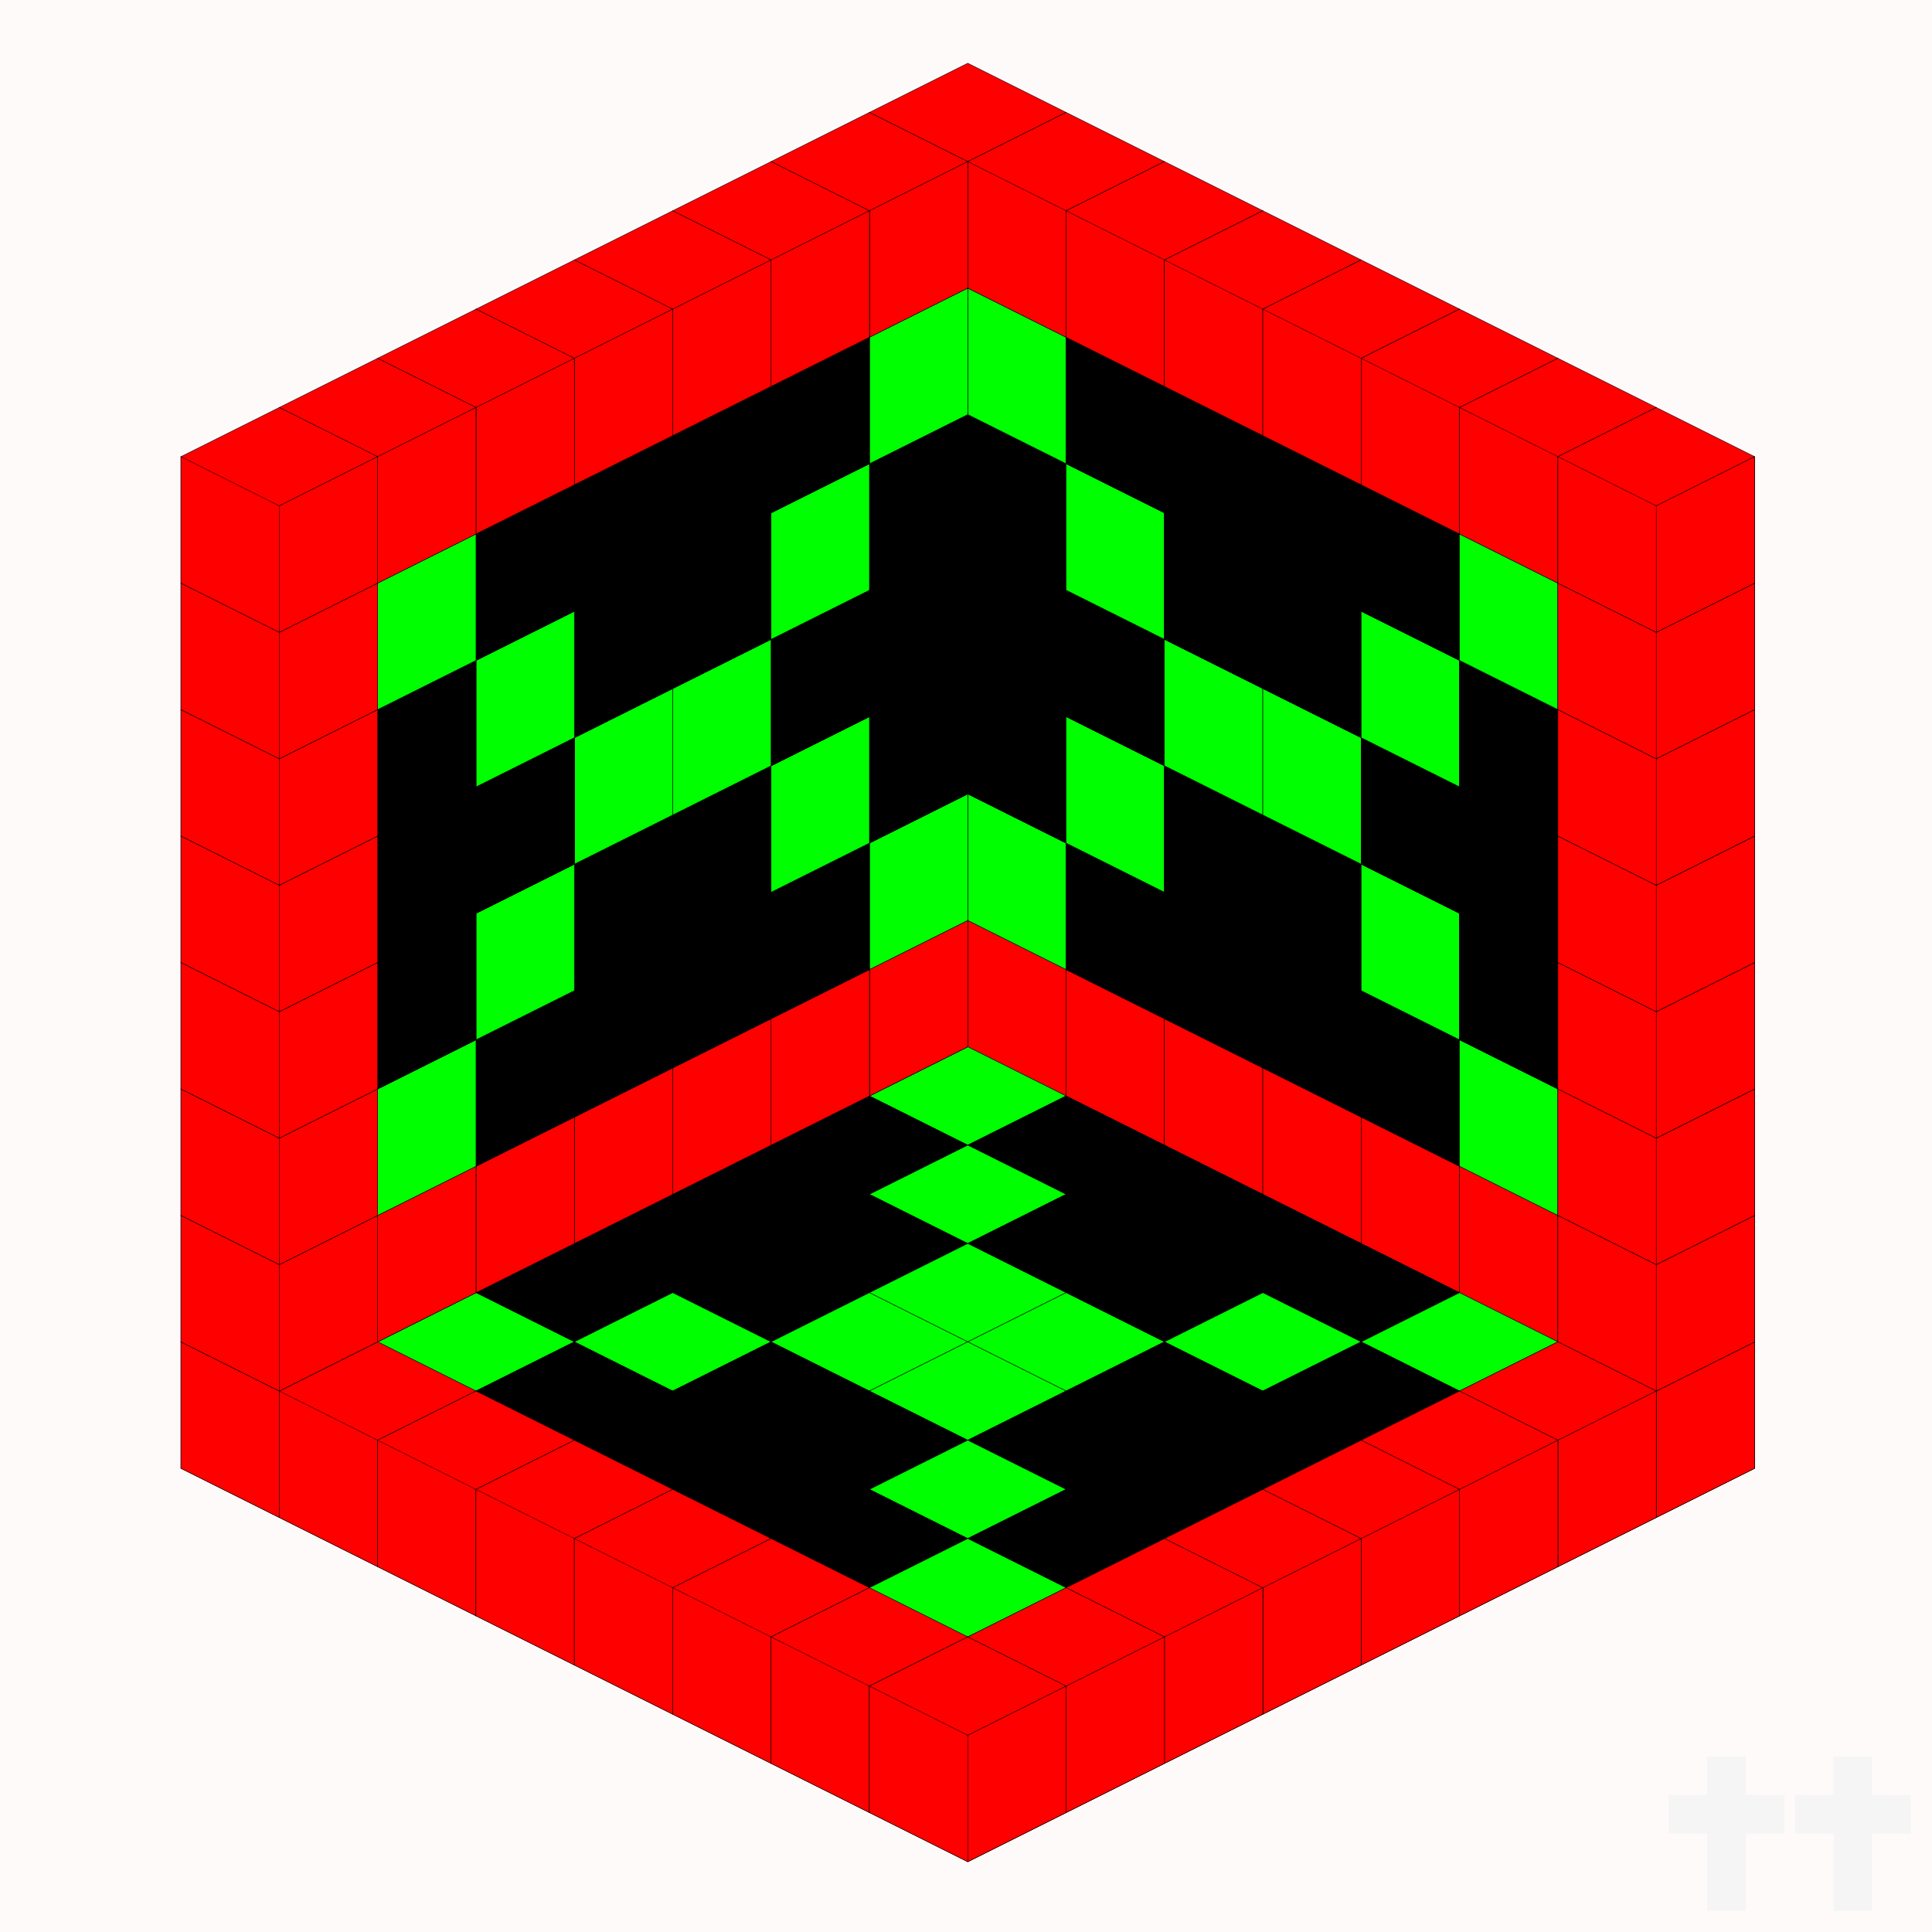 <svg version="1.0" xmlns="http://www.w3.org/2000/svg" width="1100pt" height="1100pt" viewBox="0 0 1100 1100" preserveAspectRatio="xMidYMid meet" xmlns:xlink="http://www.w3.org/1999/xlink"><rect x="0" y="0" width="1100" height="1100" fill="#333333" stroke="none"/> <defs> <g id="cube" class="cube-unit" transform="scale(0.25,0.25)"> <polygon style="stroke:#000000;" points="480,112 256,0 32,112 32,400 256,512 480,400 "/> <polygon style="stroke:#000000;" points="256,224 32,112 32,400 256,512 480,400 480,112 "/> <polygon style="stroke:#000000;" points="256,224 256,512 480,400 480,112 "/> </g> </defs> <g transform="translate(0,1100) scale(0.1,-0.1)" fill="#000000" stroke="none"> <path d="M0 5500 l0 -5500 5500 0 5500 0 0 5500 0 5500 -5500 0 -5500 0 0 -5500z" fill="#FFFAFA"/></g><use xlink:href="#cube" x="487" y="540" fill="#000000"/><use xlink:href="#cube" x="543" y="568" fill="#000000"/><use xlink:href="#cube" x="599" y="596" fill="#000000"/><use xlink:href="#cube" x="655" y="624" fill="#000000"/><use xlink:href="#cube" x="711" y="652" fill="#FF0000"/><use xlink:href="#cube" x="767" y="680" fill="#000000"/><use xlink:href="#cube" x="823" y="708" fill="#000000"/><use xlink:href="#cube" x="879" y="736" fill="#FF0000"/><use xlink:href="#cube" x="487" y="468" fill="#FF0000"/><use xlink:href="#cube" x="543" y="496" fill="#FF0000"/><use xlink:href="#cube" x="599" y="524" fill="#FF0000"/><use xlink:href="#cube" x="655" y="552" fill="#FF0000"/><use xlink:href="#cube" x="711" y="580" fill="#FF0000"/><use xlink:href="#cube" x="767" y="608" fill="#FF0000"/><use xlink:href="#cube" x="823" y="636" fill="#FF0000"/><use xlink:href="#cube" x="879" y="664" fill="#FF0000"/><use xlink:href="#cube" x="487" y="396" fill="#000000"/><use xlink:href="#cube" x="543" y="424" fill="#00FF00"/><use xlink:href="#cube" x="599" y="452" fill="#000000"/><use xlink:href="#cube" x="655" y="480" fill="#000000"/><use xlink:href="#cube" x="711" y="508" fill="#000000"/><use xlink:href="#cube" x="767" y="536" fill="#000000"/><use xlink:href="#cube" x="823" y="564" fill="#00FF00"/><use xlink:href="#cube" x="879" y="592" fill="#FF0000"/><use xlink:href="#cube" x="487" y="324" fill="#000000"/><use xlink:href="#cube" x="543" y="352" fill="#000000"/><use xlink:href="#cube" x="599" y="380" fill="#00FF00"/><use xlink:href="#cube" x="655" y="408" fill="#000000"/><use xlink:href="#cube" x="711" y="436" fill="#000000"/><use xlink:href="#cube" x="767" y="464" fill="#00FF00"/><use xlink:href="#cube" x="823" y="492" fill="#000000"/><use xlink:href="#cube" x="879" y="520" fill="#FF0000"/><use xlink:href="#cube" x="543" y="280" fill="#000000"/><use xlink:href="#cube" x="599" y="308" fill="#000000"/><use xlink:href="#cube" x="655" y="336" fill="#00FF00"/><use xlink:href="#cube" x="711" y="364" fill="#00FF00"/><use xlink:href="#cube" x="767" y="392" fill="#000000"/><use xlink:href="#cube" x="823" y="420" fill="#000000"/><use xlink:href="#cube" x="879" y="448" fill="#FF0000"/><use xlink:href="#cube" x="487" y="180" fill="#000000"/><use xlink:href="#cube" x="543" y="208" fill="#000000"/><use xlink:href="#cube" x="599" y="236" fill="#00FF00"/><use xlink:href="#cube" x="655" y="264" fill="#000000"/><use xlink:href="#cube" x="711" y="292" fill="#000000"/><use xlink:href="#cube" x="767" y="320" fill="#00FF00"/><use xlink:href="#cube" x="823" y="348" fill="#000000"/><use xlink:href="#cube" x="879" y="376" fill="#FF0000"/><use xlink:href="#cube" x="543" y="136" fill="#00FF00"/><use xlink:href="#cube" x="599" y="164" fill="#000000"/><use xlink:href="#cube" x="655" y="192" fill="#000000"/><use xlink:href="#cube" x="711" y="220" fill="#000000"/><use xlink:href="#cube" x="767" y="248" fill="#000000"/><use xlink:href="#cube" x="823" y="276" fill="#00FF00"/><use xlink:href="#cube" x="879" y="304" fill="#FF0000"/><use xlink:href="#cube" x="487" y="36" fill="#FF0000"/><use xlink:href="#cube" x="543" y="64" fill="#FF0000"/><use xlink:href="#cube" x="599" y="92" fill="#FF0000"/><use xlink:href="#cube" x="655" y="120" fill="#FF0000"/><use xlink:href="#cube" x="711" y="148" fill="#FF0000"/><use xlink:href="#cube" x="767" y="176" fill="#FF0000"/><use xlink:href="#cube" x="823" y="204" fill="#FF0000"/><use xlink:href="#cube" x="879" y="232" fill="#FF0000"/><use xlink:href="#cube" x="431" y="568" fill="#000000"/><use xlink:href="#cube" x="487" y="596" fill="#00FF00"/><use xlink:href="#cube" x="543" y="624" fill="#000000"/><use xlink:href="#cube" x="599" y="652" fill="#000000"/><use xlink:href="#cube" x="655" y="680" fill="#000000"/><use xlink:href="#cube" x="711" y="708" fill="#000000"/><use xlink:href="#cube" x="767" y="736" fill="#00FF00"/><use xlink:href="#cube" x="823" y="764" fill="#FF0000"/><use xlink:href="#cube" x="431" y="496" fill="#FF0000"/><use xlink:href="#cube" x="431" y="424" fill="#00FF00"/><use xlink:href="#cube" x="431" y="352" fill="#000000"/><use xlink:href="#cube" x="431" y="280" fill="#000000"/><use xlink:href="#cube" x="431" y="208" fill="#000000"/><use xlink:href="#cube" x="431" y="136" fill="#00FF00"/><use xlink:href="#cube" x="431" y="64" fill="#FF0000"/><use xlink:href="#cube" x="375" y="596" fill="#000000"/><use xlink:href="#cube" x="431" y="624" fill="#000000"/><use xlink:href="#cube" x="487" y="652" fill="#00FF00"/><use xlink:href="#cube" x="543" y="680" fill="#000000"/><use xlink:href="#cube" x="599" y="708" fill="#000000"/><use xlink:href="#cube" x="655" y="736" fill="#00FF00"/><use xlink:href="#cube" x="711" y="764" fill="#000000"/><use xlink:href="#cube" x="767" y="792" fill="#FF0000"/><use xlink:href="#cube" x="375" y="524" fill="#FF0000"/><use xlink:href="#cube" x="375" y="452" fill="#000000"/><use xlink:href="#cube" x="375" y="380" fill="#00FF00"/><use xlink:href="#cube" x="375" y="308" fill="#000000"/><use xlink:href="#cube" x="375" y="236" fill="#00FF00"/><use xlink:href="#cube" x="375" y="164" fill="#000000"/><use xlink:href="#cube" x="375" y="92" fill="#FF0000"/><use xlink:href="#cube" x="319" y="624" fill="#000000"/><use xlink:href="#cube" x="375" y="652" fill="#000000"/><use xlink:href="#cube" x="431" y="680" fill="#000000"/><use xlink:href="#cube" x="487" y="708" fill="#00FF00"/><use xlink:href="#cube" x="543" y="736" fill="#00FF00"/><use xlink:href="#cube" x="599" y="764" fill="#000000"/><use xlink:href="#cube" x="655" y="792" fill="#000000"/><use xlink:href="#cube" x="711" y="820" fill="#FF0000"/><use xlink:href="#cube" x="319" y="552" fill="#FF0000"/><use xlink:href="#cube" x="319" y="480" fill="#000000"/><use xlink:href="#cube" x="319" y="408" fill="#000000"/><use xlink:href="#cube" x="319" y="336" fill="#00FF00"/><use xlink:href="#cube" x="319" y="264" fill="#000000"/><use xlink:href="#cube" x="319" y="192" fill="#000000"/><use xlink:href="#cube" x="319" y="120" fill="#FF0000"/><use xlink:href="#cube" x="263" y="652" fill="#000000"/><use xlink:href="#cube" x="319" y="680" fill="#000000"/><use xlink:href="#cube" x="375" y="708" fill="#000000"/><use xlink:href="#cube" x="431" y="736" fill="#00FF00"/><use xlink:href="#cube" x="487" y="764" fill="#00FF00"/><use xlink:href="#cube" x="543" y="792" fill="#000000"/><use xlink:href="#cube" x="599" y="820" fill="#000000"/><use xlink:href="#cube" x="655" y="848" fill="#FF0000"/><use xlink:href="#cube" x="263" y="580" fill="#FF0000"/><use xlink:href="#cube" x="263" y="508" fill="#000000"/><use xlink:href="#cube" x="263" y="436" fill="#000000"/><use xlink:href="#cube" x="263" y="364" fill="#00FF00"/><use xlink:href="#cube" x="263" y="292" fill="#000000"/><use xlink:href="#cube" x="263" y="220" fill="#000000"/><use xlink:href="#cube" x="263" y="148" fill="#FF0000"/><use xlink:href="#cube" x="207" y="680" fill="#000000"/><use xlink:href="#cube" x="263" y="708" fill="#000000"/><use xlink:href="#cube" x="319" y="736" fill="#00FF00"/><use xlink:href="#cube" x="375" y="764" fill="#000000"/><use xlink:href="#cube" x="431" y="792" fill="#000000"/><use xlink:href="#cube" x="487" y="820" fill="#00FF00"/><use xlink:href="#cube" x="543" y="848" fill="#000000"/><use xlink:href="#cube" x="599" y="876" fill="#FF0000"/><use xlink:href="#cube" x="207" y="608" fill="#FF0000"/><use xlink:href="#cube" x="207" y="536" fill="#000000"/><use xlink:href="#cube" x="207" y="464" fill="#00FF00"/><use xlink:href="#cube" x="207" y="392" fill="#000000"/><use xlink:href="#cube" x="207" y="320" fill="#00FF00"/><use xlink:href="#cube" x="207" y="248" fill="#000000"/><use xlink:href="#cube" x="207" y="176" fill="#FF0000"/><use xlink:href="#cube" x="151" y="708" fill="#FF0000"/><use xlink:href="#cube" x="207" y="736" fill="#00FF00"/><use xlink:href="#cube" x="263" y="764" fill="#000000"/><use xlink:href="#cube" x="319" y="792" fill="#000000"/><use xlink:href="#cube" x="375" y="820" fill="#000000"/><use xlink:href="#cube" x="431" y="848" fill="#000000"/><use xlink:href="#cube" x="487" y="876" fill="#00FF00"/><use xlink:href="#cube" x="543" y="904" fill="#FF0000"/><use xlink:href="#cube" x="151" y="636" fill="#FF0000"/><use xlink:href="#cube" x="151" y="564" fill="#00FF00"/><use xlink:href="#cube" x="151" y="492" fill="#000000"/><use xlink:href="#cube" x="151" y="420" fill="#000000"/><use xlink:href="#cube" x="151" y="348" fill="#000000"/><use xlink:href="#cube" x="151" y="276" fill="#00FF00"/><use xlink:href="#cube" x="151" y="204" fill="#FF0000"/><use xlink:href="#cube" x="95" y="736" fill="#FF0000"/><use xlink:href="#cube" x="151" y="764" fill="#FF0000"/><use xlink:href="#cube" x="207" y="792" fill="#FF0000"/><use xlink:href="#cube" x="263" y="820" fill="#FF0000"/><use xlink:href="#cube" x="319" y="848" fill="#FF0000"/><use xlink:href="#cube" x="375" y="876" fill="#FF0000"/><use xlink:href="#cube" x="431" y="904" fill="#FF0000"/><use xlink:href="#cube" x="487" y="932" fill="#FF0000"/><use xlink:href="#cube" x="95" y="664" fill="#FF0000"/><use xlink:href="#cube" x="95" y="592" fill="#FF0000"/><use xlink:href="#cube" x="95" y="520" fill="#FF0000"/><use xlink:href="#cube" x="95" y="448" fill="#FF0000"/><use xlink:href="#cube" x="95" y="376" fill="#FF0000"/><use xlink:href="#cube" x="95" y="304" fill="#FF0000"/><use xlink:href="#cube" x="95" y="232" fill="#FF0000"/><g transform="translate(0,1100) scale(0.1,-0.1)" fill="#F5F5F5"> <path d="M9720 890 l0 -110 -110 0 -110 0 0 -110 0 -110 110 0 110 0 0 -220 0 -220 110 0 110 0 0 220 0 220 110 0 110 0 0 110 0 110 -110 0 -110 0 0 110 0 110 -110 0 -110 0 0 -110z M10440 890 l0 -110 -110 0 -110 0 0 -110 0 -110 110 0 110 0 0 -220 0 -220 110 0 110 0 0 220 0 220 110 0 110 0 0 110 0 110 -110 0 -110 0 0 110 0 110 -110 0 -110 0 0 -110z"/></g></svg>